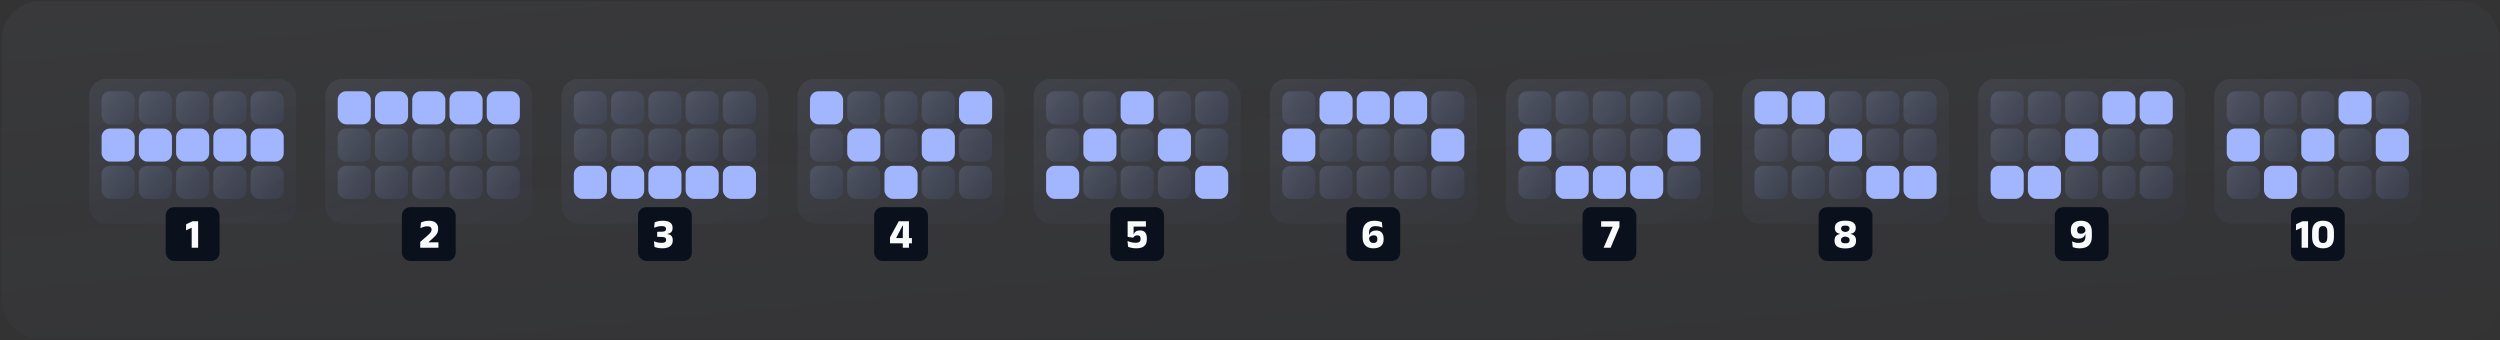 <svg width="1029" height="140" viewBox="0 0 1029 140" fill="none" xmlns="http://www.w3.org/2000/svg">
<rect x="0" y="0" width="1029" height="140" fill="#333333" stroke="none"/>
<path d="M0.655 16.45C0.655 7.613 7.818 0.449 16.654 0.449H1012.65C1021.49 0.449 1028.65 7.613 1028.65 16.45V123.418C1028.65 132.254 1021.49 139.418 1012.65 139.418H16.654C7.818 139.418 0.655 132.254 0.655 123.418V16.45Z" fill="url(#paint0_linear_5951_1816)" fill-opacity="0.04"/>
<rect x="36.699" y="32.45" width="85.191" height="59.634" rx="6.986" fill="url(#paint1_linear_5951_1816)" fill-opacity="0.08"/>
<rect x="41.811" y="37.561" width="13.631" height="13.631" rx="3.493" fill="url(#paint2_linear_5951_1816)" fill-opacity="0.16"/>
<rect x="57.145" y="37.561" width="13.631" height="13.631" rx="3.493" fill="url(#paint3_linear_5951_1816)" fill-opacity="0.16"/>
<rect x="72.48" y="37.561" width="13.631" height="13.631" rx="3.493" fill="url(#paint4_linear_5951_1816)" fill-opacity="0.16"/>
<rect x="87.814" y="37.561" width="13.631" height="13.631" rx="3.493" fill="url(#paint5_linear_5951_1816)" fill-opacity="0.16"/>
<rect x="103.148" y="37.561" width="13.631" height="13.631" rx="3.493" fill="url(#paint6_linear_5951_1816)" fill-opacity="0.16"/>
<rect x="41.811" y="52.895" width="13.631" height="13.631" rx="3.493" fill="#A1B6FE"/>
<rect x="57.145" y="52.896" width="13.631" height="13.631" rx="3.493" fill="#A1B6FE"/>
<rect x="72.48" y="52.896" width="13.631" height="13.631" rx="3.493" fill="#A1B6FE"/>
<rect x="87.814" y="52.896" width="13.631" height="13.631" rx="3.493" fill="#A1B6FE"/>
<rect x="103.148" y="52.896" width="13.631" height="13.631" rx="3.493" fill="#A1B6FE"/>
<rect x="41.811" y="68.23" width="13.631" height="13.631" rx="3.493" fill="url(#paint7_linear_5951_1816)" fill-opacity="0.16"/>
<rect x="57.145" y="68.23" width="13.631" height="13.631" rx="3.493" fill="url(#paint8_linear_5951_1816)" fill-opacity="0.16"/>
<rect x="72.48" y="68.23" width="13.631" height="13.631" rx="3.493" fill="url(#paint9_linear_5951_1816)" fill-opacity="0.16"/>
<rect x="87.814" y="68.23" width="13.631" height="13.631" rx="3.493" fill="url(#paint10_linear_5951_1816)" fill-opacity="0.16"/>
<rect x="103.148" y="68.23" width="13.631" height="13.631" rx="3.493" fill="url(#paint11_linear_5951_1816)" fill-opacity="0.16"/>
<rect x="68.22" y="85.268" width="22.15" height="22.15" rx="3.408" fill="#0B111C"/>
<path d="M78.9 101.972V93.768H78.789L76.557 94.79L76.626 92.285L79.215 91.084H81.55V101.972H78.9Z" fill="#F9FAFB"/>
<rect x="133.89" y="32.45" width="85.191" height="59.634" rx="6.986" fill="url(#paint12_linear_5951_1816)" fill-opacity="0.08"/>
<rect x="139.002" y="37.561" width="13.631" height="13.631" rx="3.493" fill="#A1B6FE"/>
<rect x="154.336" y="37.561" width="13.631" height="13.631" rx="3.493" fill="#A1B6FE"/>
<rect x="169.67" y="37.561" width="13.631" height="13.631" rx="3.493" fill="#A1B6FE"/>
<rect x="185.005" y="37.561" width="13.631" height="13.631" rx="3.493" fill="#A1B6FE"/>
<rect x="200.339" y="37.561" width="13.631" height="13.631" rx="3.493" fill="#A1B6FE"/>
<rect x="139.002" y="52.895" width="13.631" height="13.631" rx="3.493" fill="url(#paint13_linear_5951_1816)" fill-opacity="0.16"/>
<rect x="154.336" y="52.896" width="13.631" height="13.631" rx="3.493" fill="url(#paint14_linear_5951_1816)" fill-opacity="0.16"/>
<rect x="169.67" y="52.896" width="13.631" height="13.631" rx="3.493" fill="url(#paint15_linear_5951_1816)" fill-opacity="0.16"/>
<rect x="185.005" y="52.896" width="13.631" height="13.631" rx="3.493" fill="url(#paint16_linear_5951_1816)" fill-opacity="0.16"/>
<rect x="200.339" y="52.896" width="13.631" height="13.631" rx="3.493" fill="url(#paint17_linear_5951_1816)" fill-opacity="0.16"/>
<rect x="139.002" y="68.23" width="13.631" height="13.631" rx="3.493" fill="url(#paint18_linear_5951_1816)" fill-opacity="0.16"/>
<rect x="154.336" y="68.23" width="13.631" height="13.631" rx="3.493" fill="url(#paint19_linear_5951_1816)" fill-opacity="0.16"/>
<rect x="169.67" y="68.23" width="13.631" height="13.631" rx="3.493" fill="url(#paint20_linear_5951_1816)" fill-opacity="0.16"/>
<rect x="185.005" y="68.23" width="13.631" height="13.631" rx="3.493" fill="url(#paint21_linear_5951_1816)" fill-opacity="0.16"/>
<rect x="200.339" y="68.23" width="13.631" height="13.631" rx="3.493" fill="url(#paint22_linear_5951_1816)" fill-opacity="0.16"/>
<rect x="165.411" y="85.268" width="22.15" height="22.15" rx="3.408" fill="#0B111C"/>
<path d="M172.969 101.972V99.569L175.635 97.252C176.084 96.86 176.453 96.516 176.743 96.221C177.038 95.926 177.26 95.645 177.407 95.378C177.555 95.111 177.629 94.83 177.629 94.534V94.458C177.629 94.191 177.572 93.961 177.458 93.768C177.345 93.569 177.155 93.415 176.888 93.308C176.626 93.2 176.277 93.146 175.84 93.146C175.3 93.146 174.792 93.225 174.315 93.384C173.838 93.538 173.415 93.708 173.046 93.895L173.276 91.595C173.52 91.465 173.801 91.345 174.119 91.237C174.443 91.124 174.803 91.033 175.201 90.965C175.604 90.897 176.041 90.863 176.513 90.863C177.785 90.863 178.742 91.147 179.384 91.715C180.025 92.282 180.346 93.078 180.346 94.1V94.219C180.346 94.753 180.264 95.233 180.099 95.659C179.935 96.085 179.679 96.499 179.333 96.903C178.992 97.3 178.552 97.735 178.012 98.206L176.402 99.637V100.123L175.26 99.731H180.457V101.972H172.969Z" fill="#F9FAFB"/>
<rect x="231.082" y="32.45" width="85.191" height="59.634" rx="6.986" fill="url(#paint23_linear_5951_1816)" fill-opacity="0.08"/>
<rect x="236.193" y="37.561" width="13.631" height="13.631" rx="3.493" fill="url(#paint24_linear_5951_1816)" fill-opacity="0.16"/>
<rect x="251.527" y="37.561" width="13.631" height="13.631" rx="3.493" fill="url(#paint25_linear_5951_1816)" fill-opacity="0.16"/>
<rect x="266.862" y="37.561" width="13.631" height="13.631" rx="3.493" fill="url(#paint26_linear_5951_1816)" fill-opacity="0.16"/>
<rect x="282.196" y="37.561" width="13.631" height="13.631" rx="3.493" fill="url(#paint27_linear_5951_1816)" fill-opacity="0.16"/>
<rect x="297.531" y="37.561" width="13.631" height="13.631" rx="3.493" fill="url(#paint28_linear_5951_1816)" fill-opacity="0.16"/>
<rect x="236.193" y="52.895" width="13.631" height="13.631" rx="3.493" fill="url(#paint29_linear_5951_1816)" fill-opacity="0.16"/>
<rect x="251.527" y="52.896" width="13.631" height="13.631" rx="3.493" fill="url(#paint30_linear_5951_1816)" fill-opacity="0.16"/>
<rect x="266.862" y="52.895" width="13.631" height="13.631" rx="3.493" fill="url(#paint31_linear_5951_1816)" fill-opacity="0.16"/>
<rect x="282.196" y="52.896" width="13.631" height="13.631" rx="3.493" fill="url(#paint32_linear_5951_1816)" fill-opacity="0.16"/>
<rect x="297.531" y="52.896" width="13.631" height="13.631" rx="3.493" fill="url(#paint33_linear_5951_1816)" fill-opacity="0.16"/>
<rect x="236.193" y="68.23" width="13.631" height="13.631" rx="3.493" fill="#A1B6FE"/>
<rect x="251.527" y="68.23" width="13.631" height="13.631" rx="3.493" fill="#A1B6FE"/>
<rect x="266.862" y="68.23" width="13.631" height="13.631" rx="3.493" fill="#A1B6FE"/>
<rect x="282.196" y="68.23" width="13.631" height="13.631" rx="3.493" fill="#A1B6FE"/>
<rect x="297.531" y="68.23" width="13.631" height="13.631" rx="3.493" fill="#A1B6FE"/>
<rect x="262.602" y="85.268" width="22.15" height="22.15" rx="3.408" fill="#0B111C"/>
<path d="M272.566 102.202C272.111 102.202 271.682 102.173 271.279 102.116C270.882 102.06 270.524 101.989 270.206 101.903C269.888 101.813 269.615 101.725 269.388 101.639L269.158 99.305C269.573 99.481 270.035 99.635 270.547 99.765C271.058 99.89 271.612 99.953 272.208 99.953C272.713 99.953 273.108 99.907 273.392 99.816C273.676 99.725 273.875 99.592 273.988 99.416C274.108 99.234 274.167 99.015 274.167 98.76V98.666C274.167 98.411 274.11 98.2 273.997 98.036C273.889 97.871 273.71 97.749 273.46 97.669C273.216 97.584 272.884 97.539 272.463 97.533L270.495 97.482V95.412L272.463 95.361C272.872 95.349 273.199 95.301 273.443 95.216C273.687 95.131 273.863 95.009 273.971 94.85C274.079 94.691 274.133 94.492 274.133 94.253V94.177C274.133 93.807 274.003 93.532 273.741 93.35C273.48 93.163 273.006 93.069 272.319 93.069C271.722 93.069 271.157 93.137 270.623 93.274C270.089 93.404 269.629 93.546 269.243 93.7L269.465 91.527C269.857 91.345 270.328 91.189 270.879 91.059C271.435 90.928 272.083 90.863 272.821 90.863C274.173 90.863 275.178 91.11 275.837 91.604C276.501 92.098 276.834 92.805 276.834 93.725V93.895C276.834 94.35 276.757 94.742 276.604 95.071C276.456 95.395 276.223 95.653 275.905 95.846C275.593 96.039 275.187 96.17 274.687 96.238V96.605L274.542 96.315C275.405 96.434 276.013 96.698 276.365 97.107C276.723 97.516 276.902 98.087 276.902 98.82V99.041C276.902 100.018 276.547 100.79 275.837 101.358C275.133 101.92 274.042 102.202 272.566 102.202Z" fill="#F9FAFB"/>
<rect x="328.272" y="32.45" width="85.191" height="59.634" rx="6.986" fill="url(#paint34_linear_5951_1816)" fill-opacity="0.08"/>
<rect x="333.384" y="37.561" width="13.631" height="13.631" rx="3.493" fill="#A1B6FE"/>
<rect x="348.718" y="37.561" width="13.631" height="13.631" rx="3.493" fill="url(#paint35_linear_5951_1816)" fill-opacity="0.16"/>
<rect x="364.052" y="37.561" width="13.631" height="13.631" rx="3.493" fill="url(#paint36_linear_5951_1816)" fill-opacity="0.16"/>
<rect x="379.387" y="37.561" width="13.631" height="13.631" rx="3.493" fill="url(#paint37_linear_5951_1816)" fill-opacity="0.16"/>
<rect x="394.721" y="37.561" width="13.631" height="13.631" rx="3.493" fill="#A1B6FE"/>
<rect x="333.384" y="52.895" width="13.631" height="13.631" rx="3.493" fill="url(#paint38_linear_5951_1816)" fill-opacity="0.16"/>
<rect x="348.718" y="52.896" width="13.631" height="13.631" rx="3.493" fill="#A1B6FE"/>
<rect x="364.052" y="52.896" width="13.631" height="13.631" rx="3.493" fill="url(#paint39_linear_5951_1816)" fill-opacity="0.16"/>
<rect x="379.387" y="52.896" width="13.631" height="13.631" rx="3.493" fill="#A1B6FE"/>
<rect x="394.721" y="52.896" width="13.631" height="13.631" rx="3.493" fill="url(#paint40_linear_5951_1816)" fill-opacity="0.16"/>
<rect x="333.384" y="68.23" width="13.631" height="13.631" rx="3.493" fill="url(#paint41_linear_5951_1816)" fill-opacity="0.16"/>
<rect x="348.718" y="68.23" width="13.631" height="13.631" rx="3.493" fill="url(#paint42_linear_5951_1816)" fill-opacity="0.16"/>
<rect x="364.052" y="68.23" width="13.631" height="13.631" rx="3.493" fill="#A1B6FE"/>
<rect x="379.387" y="68.23" width="13.631" height="13.631" rx="3.493" fill="url(#paint43_linear_5951_1816)" fill-opacity="0.16"/>
<rect x="394.721" y="68.23" width="13.631" height="13.631" rx="3.493" fill="url(#paint44_linear_5951_1816)" fill-opacity="0.16"/>
<rect x="359.793" y="85.268" width="22.15" height="22.15" rx="3.408" fill="#0B111C"/>
<path d="M371.589 101.972V95.736L371.691 92.907H371.487L368.897 97.848V98.905L367.883 97.993H375.337V100.157H366.324V97.695L369.919 91.084H374.119V101.972H371.589Z" fill="#F9FAFB"/>
<rect x="425.464" y="32.45" width="85.191" height="59.634" rx="6.986" fill="url(#paint45_linear_5951_1816)" fill-opacity="0.08"/>
<rect x="430.575" y="37.561" width="13.631" height="13.631" rx="3.493" fill="url(#paint46_linear_5951_1816)" fill-opacity="0.16"/>
<rect x="445.909" y="37.561" width="13.631" height="13.631" rx="3.493" fill="url(#paint47_linear_5951_1816)" fill-opacity="0.16"/>
<rect x="461.244" y="37.561" width="13.631" height="13.631" rx="3.493" fill="#A1B6FE"/>
<rect x="476.578" y="37.561" width="13.631" height="13.631" rx="3.493" fill="url(#paint48_linear_5951_1816)" fill-opacity="0.16"/>
<rect x="491.912" y="37.561" width="13.631" height="13.631" rx="3.493" fill="url(#paint49_linear_5951_1816)" fill-opacity="0.16"/>
<rect x="430.575" y="52.895" width="13.631" height="13.631" rx="3.493" fill="url(#paint50_linear_5951_1816)" fill-opacity="0.16"/>
<rect x="445.909" y="52.896" width="13.631" height="13.631" rx="3.493" fill="#A1B6FE"/>
<rect x="461.244" y="52.896" width="13.631" height="13.631" rx="3.493" fill="url(#paint51_linear_5951_1816)" fill-opacity="0.16"/>
<rect x="476.578" y="52.895" width="13.631" height="13.631" rx="3.493" fill="#A1B6FE"/>
<rect x="491.912" y="52.896" width="13.631" height="13.631" rx="3.493" fill="url(#paint52_linear_5951_1816)" fill-opacity="0.16"/>
<rect x="430.575" y="68.23" width="13.631" height="13.631" rx="3.493" fill="#A1B6FE"/>
<rect x="445.909" y="68.23" width="13.631" height="13.631" rx="3.493" fill="url(#paint53_linear_5951_1816)" fill-opacity="0.16"/>
<rect x="461.244" y="68.23" width="13.631" height="13.631" rx="3.493" fill="url(#paint54_linear_5951_1816)" fill-opacity="0.16"/>
<rect x="476.578" y="68.23" width="13.631" height="13.631" rx="3.493" fill="url(#paint55_linear_5951_1816)" fill-opacity="0.16"/>
<rect x="491.912" y="68.23" width="13.631" height="13.631" rx="3.493" fill="#A1B6FE"/>
<rect x="456.984" y="85.268" width="22.15" height="22.15" rx="3.408" fill="#0B111C"/>
<path d="M467.608 102.202C466.876 102.202 466.223 102.133 465.649 101.997C465.081 101.861 464.635 101.719 464.312 101.571L464.082 99.194C464.343 99.314 464.644 99.43 464.985 99.544C465.331 99.657 465.706 99.751 466.109 99.825C466.512 99.893 466.93 99.927 467.361 99.927C467.901 99.927 468.324 99.867 468.631 99.748C468.937 99.629 469.153 99.458 469.278 99.237C469.403 99.01 469.466 98.737 469.466 98.419V98.181C469.466 97.755 469.361 97.431 469.15 97.209C468.94 96.982 468.6 96.869 468.128 96.869C467.708 96.869 467.359 96.962 467.08 97.15C466.802 97.332 466.578 97.561 466.407 97.84L464.133 97.49V91.084H471.664V93.282H466.595V94.994L466.569 96.391H466.654C466.836 95.92 467.129 95.543 467.532 95.258C467.935 94.975 468.503 94.832 469.236 94.832C470.201 94.832 470.911 95.122 471.365 95.701C471.82 96.275 472.047 97.079 472.047 98.112V98.47C472.047 99.231 471.905 99.893 471.621 100.455C471.337 101.012 470.871 101.443 470.224 101.75C469.576 102.051 468.705 102.202 467.608 102.202Z" fill="#F9FAFB"/>
<rect x="522.655" y="32.45" width="85.191" height="59.634" rx="6.986" fill="url(#paint56_linear_5951_1816)" fill-opacity="0.08"/>
<rect x="527.766" y="37.561" width="13.631" height="13.631" rx="3.493" fill="url(#paint57_linear_5951_1816)" fill-opacity="0.16"/>
<rect x="543.1" y="37.561" width="13.631" height="13.631" rx="3.493" fill="#A1B6FE"/>
<rect x="558.435" y="37.561" width="13.631" height="13.631" rx="3.493" fill="#A1B6FE"/>
<rect x="573.769" y="37.561" width="13.631" height="13.631" rx="3.493" fill="#A1B6FE"/>
<rect x="589.104" y="37.561" width="13.631" height="13.631" rx="3.493" fill="url(#paint58_linear_5951_1816)" fill-opacity="0.16"/>
<rect x="527.766" y="52.895" width="13.631" height="13.631" rx="3.493" fill="#A1B6FE"/>
<rect x="543.1" y="52.896" width="13.631" height="13.631" rx="3.493" fill="url(#paint59_linear_5951_1816)" fill-opacity="0.16"/>
<rect x="558.435" y="52.896" width="13.631" height="13.631" rx="3.493" fill="url(#paint60_linear_5951_1816)" fill-opacity="0.16"/>
<rect x="573.769" y="52.896" width="13.631" height="13.631" rx="3.493" fill="url(#paint61_linear_5951_1816)" fill-opacity="0.16"/>
<rect x="589.104" y="52.896" width="13.631" height="13.631" rx="3.493" fill="#A1B6FE"/>
<rect x="527.766" y="68.23" width="13.631" height="13.631" rx="3.493" fill="url(#paint62_linear_5951_1816)" fill-opacity="0.16"/>
<rect x="543.1" y="68.23" width="13.631" height="13.631" rx="3.493" fill="url(#paint63_linear_5951_1816)" fill-opacity="0.16"/>
<rect x="558.435" y="68.23" width="13.631" height="13.631" rx="3.493" fill="url(#paint64_linear_5951_1816)" fill-opacity="0.16"/>
<rect x="573.769" y="68.23" width="13.631" height="13.631" rx="3.493" fill="url(#paint65_linear_5951_1816)" fill-opacity="0.16"/>
<rect x="589.104" y="68.23" width="13.631" height="13.631" rx="3.493" fill="url(#paint66_linear_5951_1816)" fill-opacity="0.16"/>
<rect x="554.175" y="85.268" width="22.15" height="22.15" rx="3.408" fill="#0B111C"/>
<path d="M565.291 102.202C564.343 102.202 563.536 102.031 562.872 101.69C562.213 101.344 561.71 100.836 561.364 100.166C561.023 99.495 560.853 98.672 560.853 97.695V95.778C560.853 94.205 561.253 92.992 562.054 92.141C562.86 91.289 564.053 90.863 565.632 90.863C566.308 90.863 566.907 90.922 567.429 91.041C567.952 91.161 568.395 91.3 568.758 91.459L569.014 93.691C568.758 93.572 568.486 93.469 568.196 93.384C567.912 93.293 567.603 93.22 567.268 93.163C566.932 93.106 566.566 93.078 566.169 93.078C565.26 93.078 564.587 93.305 564.15 93.759C563.712 94.208 563.494 94.903 563.494 95.846V97.78C563.494 98.286 563.562 98.703 563.698 99.032C563.834 99.356 564.039 99.6 564.311 99.765C564.59 99.924 564.936 100.004 565.351 100.004C565.896 100.004 566.291 99.876 566.535 99.62C566.785 99.359 566.91 98.996 566.91 98.53V98.325C566.91 98.019 566.862 97.757 566.765 97.542C566.674 97.326 566.521 97.158 566.305 97.039C566.089 96.92 565.791 96.86 565.41 96.86C565.104 96.86 564.82 96.911 564.559 97.013C564.297 97.11 564.07 97.252 563.877 97.439C563.69 97.621 563.545 97.84 563.443 98.095L563.153 96.715H563.579C563.675 96.369 563.837 96.056 564.064 95.778C564.297 95.5 564.607 95.278 564.993 95.114C565.385 94.949 565.862 94.867 566.424 94.867C567.458 94.867 568.227 95.162 568.733 95.753C569.244 96.343 569.5 97.184 569.5 98.274V98.555C569.5 99.72 569.145 100.62 568.435 101.256C567.73 101.886 566.683 102.202 565.291 102.202Z" fill="#F9FAFB"/>
<rect x="619.846" y="32.45" width="85.191" height="59.634" rx="6.986" fill="url(#paint67_linear_5951_1816)" fill-opacity="0.08"/>
<rect x="624.957" y="37.561" width="13.631" height="13.631" rx="3.493" fill="url(#paint68_linear_5951_1816)" fill-opacity="0.16"/>
<rect x="640.292" y="37.561" width="13.631" height="13.631" rx="3.493" fill="url(#paint69_linear_5951_1816)" fill-opacity="0.16"/>
<rect x="655.626" y="37.561" width="13.631" height="13.631" rx="3.493" fill="url(#paint70_linear_5951_1816)" fill-opacity="0.16"/>
<rect x="670.96" y="37.561" width="13.631" height="13.631" rx="3.493" fill="url(#paint71_linear_5951_1816)" fill-opacity="0.16"/>
<rect x="686.294" y="37.561" width="13.631" height="13.631" rx="3.493" fill="url(#paint72_linear_5951_1816)" fill-opacity="0.16"/>
<rect x="624.957" y="52.895" width="13.631" height="13.631" rx="3.493" fill="#A1B6FE"/>
<rect x="640.292" y="52.896" width="13.631" height="13.631" rx="3.493" fill="url(#paint73_linear_5951_1816)" fill-opacity="0.16"/>
<rect x="655.626" y="52.896" width="13.631" height="13.631" rx="3.493" fill="url(#paint74_linear_5951_1816)" fill-opacity="0.16"/>
<rect x="670.96" y="52.895" width="13.631" height="13.631" rx="3.493" fill="url(#paint75_linear_5951_1816)" fill-opacity="0.16"/>
<rect x="686.294" y="52.896" width="13.631" height="13.631" rx="3.493" fill="#A1B6FE"/>
<rect x="624.957" y="68.23" width="13.631" height="13.631" rx="3.493" fill="url(#paint76_linear_5951_1816)" fill-opacity="0.16"/>
<rect x="640.292" y="68.23" width="13.631" height="13.631" rx="3.493" fill="#A1B6FE"/>
<rect x="655.626" y="68.23" width="13.631" height="13.631" rx="3.493" fill="#A1B6FE"/>
<rect x="670.96" y="68.23" width="13.631" height="13.631" rx="3.493" fill="#A1B6FE"/>
<rect x="686.294" y="68.23" width="13.631" height="13.631" rx="3.493" fill="url(#paint77_linear_5951_1816)" fill-opacity="0.16"/>
<rect x="651.366" y="85.268" width="22.15" height="22.15" rx="3.408" fill="#0B111C"/>
<path d="M660.051 101.972L663.782 93.316H659.037V91.084H666.568V93.376L662.922 101.972H660.051Z" fill="#F9FAFB"/>
<rect x="717.037" y="32.45" width="85.191" height="59.634" rx="6.986" fill="url(#paint78_linear_5951_1816)" fill-opacity="0.08"/>
<rect x="722.148" y="37.561" width="13.631" height="13.631" rx="3.493" fill="#A1B6FE"/>
<rect x="737.482" y="37.561" width="13.631" height="13.631" rx="3.493" fill="#A1B6FE"/>
<rect x="752.817" y="37.561" width="13.631" height="13.631" rx="3.493" fill="url(#paint79_linear_5951_1816)" fill-opacity="0.16"/>
<rect x="768.151" y="37.561" width="13.631" height="13.631" rx="3.493" fill="url(#paint80_linear_5951_1816)" fill-opacity="0.16"/>
<rect x="783.485" y="37.561" width="13.631" height="13.631" rx="3.493" fill="url(#paint81_linear_5951_1816)" fill-opacity="0.16"/>
<rect x="722.148" y="52.895" width="13.631" height="13.631" rx="3.493" fill="url(#paint82_linear_5951_1816)" fill-opacity="0.16"/>
<rect x="737.482" y="52.896" width="13.631" height="13.631" rx="3.493" fill="url(#paint83_linear_5951_1816)" fill-opacity="0.16"/>
<rect x="752.817" y="52.896" width="13.631" height="13.631" rx="3.493" fill="#A1B6FE"/>
<rect x="768.151" y="52.896" width="13.631" height="13.631" rx="3.493" fill="url(#paint84_linear_5951_1816)" fill-opacity="0.16"/>
<rect x="783.485" y="52.896" width="13.631" height="13.631" rx="3.493" fill="url(#paint85_linear_5951_1816)" fill-opacity="0.16"/>
<rect x="722.148" y="68.23" width="13.631" height="13.631" rx="3.493" fill="url(#paint86_linear_5951_1816)" fill-opacity="0.16"/>
<rect x="737.482" y="68.23" width="13.631" height="13.631" rx="3.493" fill="url(#paint87_linear_5951_1816)" fill-opacity="0.16"/>
<rect x="752.817" y="68.23" width="13.631" height="13.631" rx="3.493" fill="url(#paint88_linear_5951_1816)" fill-opacity="0.16"/>
<rect x="768.151" y="68.23" width="13.631" height="13.631" rx="3.493" fill="#A1B6FE"/>
<rect x="783.485" y="68.23" width="13.631" height="13.631" rx="3.493" fill="#A1B6FE"/>
<rect x="748.557" y="85.268" width="22.15" height="22.15" rx="3.408" fill="#0B111C"/>
<path d="M759.512 102.253C758.694 102.253 758.004 102.179 757.442 102.031C756.88 101.884 756.425 101.673 756.079 101.401C755.738 101.122 755.488 100.793 755.329 100.413C755.176 100.026 755.099 99.6 755.099 99.135V98.93C755.099 98.436 755.182 98.013 755.346 97.661C755.511 97.303 755.755 97.013 756.079 96.792C756.403 96.57 756.8 96.411 757.272 96.315V96.221C756.823 96.142 756.445 96.005 756.139 95.812C755.838 95.614 755.608 95.358 755.449 95.046C755.295 94.728 755.219 94.35 755.219 93.912V93.708C755.219 92.822 755.559 92.124 756.241 91.612C756.928 91.096 758.018 90.837 759.512 90.837C761.023 90.837 762.119 91.096 762.801 91.612C763.488 92.124 763.831 92.822 763.831 93.708V93.912C763.831 94.356 763.752 94.736 763.593 95.054C763.434 95.366 763.201 95.619 762.894 95.812C762.588 96.005 762.207 96.142 761.753 96.221V96.315C762.235 96.417 762.639 96.579 762.962 96.8C763.286 97.022 763.53 97.309 763.695 97.661C763.86 98.007 763.942 98.43 763.942 98.93V99.135C763.942 99.583 763.871 99.998 763.729 100.378C763.587 100.753 763.349 101.083 763.014 101.367C762.678 101.645 762.224 101.861 761.65 102.014C761.077 102.173 760.364 102.253 759.512 102.253ZM759.546 100.157C760.205 100.157 760.662 100.041 760.918 99.808C761.179 99.569 761.31 99.257 761.31 98.871V98.785C761.31 98.382 761.165 98.067 760.875 97.84C760.586 97.613 760.111 97.448 759.453 97.346C758.839 97.448 758.399 97.621 758.132 97.865C757.871 98.104 757.74 98.411 757.74 98.785V98.871C757.74 99.263 757.874 99.575 758.141 99.808C758.413 100.041 758.882 100.157 759.546 100.157ZM759.589 95.489C760.123 95.426 760.534 95.278 760.824 95.046C761.114 94.813 761.259 94.503 761.259 94.117V94.049C761.259 93.68 761.122 93.387 760.85 93.171C760.583 92.956 760.137 92.848 759.512 92.848C758.904 92.848 758.464 92.956 758.192 93.171C757.925 93.382 757.791 93.668 757.791 94.032V94.108C757.791 94.364 757.854 94.588 757.979 94.781C758.109 94.969 758.305 95.122 758.567 95.242C758.833 95.361 759.174 95.443 759.589 95.489Z" fill="#F9FAFB"/>
<rect x="814.228" y="32.45" width="85.191" height="59.634" rx="6.986" fill="url(#paint89_linear_5951_1816)" fill-opacity="0.08"/>
<rect x="819.339" y="37.561" width="13.631" height="13.631" rx="3.493" fill="url(#paint90_linear_5951_1816)" fill-opacity="0.16"/>
<rect x="834.673" y="37.561" width="13.631" height="13.631" rx="3.493" fill="url(#paint91_linear_5951_1816)" fill-opacity="0.16"/>
<rect x="850.008" y="37.561" width="13.631" height="13.631" rx="3.493" fill="url(#paint92_linear_5951_1816)" fill-opacity="0.16"/>
<rect x="865.342" y="37.561" width="13.631" height="13.631" rx="3.493" fill="#A1B6FE"/>
<rect x="880.677" y="37.561" width="13.631" height="13.631" rx="3.493" fill="#A1B6FE"/>
<rect x="819.339" y="52.895" width="13.631" height="13.631" rx="3.493" fill="url(#paint93_linear_5951_1816)" fill-opacity="0.16"/>
<rect x="834.673" y="52.896" width="13.631" height="13.631" rx="3.493" fill="url(#paint94_linear_5951_1816)" fill-opacity="0.16"/>
<rect x="850.008" y="52.896" width="13.631" height="13.631" rx="3.493" fill="#A1B6FE"/>
<rect x="865.342" y="52.896" width="13.631" height="13.631" rx="3.493" fill="url(#paint95_linear_5951_1816)" fill-opacity="0.16"/>
<rect x="880.677" y="52.896" width="13.631" height="13.631" rx="3.493" fill="url(#paint96_linear_5951_1816)" fill-opacity="0.16"/>
<rect x="819.339" y="68.23" width="13.631" height="13.631" rx="3.493" fill="#A1B6FE"/>
<rect x="834.673" y="68.23" width="13.631" height="13.631" rx="3.493" fill="#A1B6FE"/>
<rect x="850.008" y="68.23" width="13.631" height="13.631" rx="3.493" fill="url(#paint97_linear_5951_1816)" fill-opacity="0.16"/>
<rect x="865.342" y="68.23" width="13.631" height="13.631" rx="3.493" fill="url(#paint98_linear_5951_1816)" fill-opacity="0.16"/>
<rect x="880.677" y="68.23" width="13.631" height="13.631" rx="3.493" fill="url(#paint99_linear_5951_1816)" fill-opacity="0.16"/>
<rect x="845.748" y="85.268" width="22.15" height="22.15" rx="3.408" fill="#0B111C"/>
<path d="M856.583 90.863C858.036 90.863 859.135 91.252 859.879 92.03C860.629 92.808 861.004 93.958 861.004 95.48V97.507C861.004 99.013 860.584 100.174 859.743 100.992C858.908 101.804 857.656 102.21 855.986 102.21C855.339 102.21 854.776 102.156 854.299 102.048C853.828 101.946 853.439 101.827 853.132 101.69L852.868 99.373C853.215 99.538 853.601 99.68 854.027 99.799C854.458 99.918 854.953 99.978 855.509 99.978C856.492 99.978 857.213 99.768 857.673 99.348C858.133 98.927 858.363 98.277 858.363 97.397V95.224C858.363 94.492 858.215 93.949 857.92 93.597C857.63 93.24 857.173 93.061 856.548 93.061C856.003 93.061 855.6 93.197 855.339 93.469C855.077 93.736 854.947 94.097 854.947 94.551V94.756C854.947 95.222 855.072 95.582 855.322 95.838C855.577 96.088 855.983 96.213 856.54 96.213C856.83 96.213 857.094 96.167 857.332 96.076C857.576 95.98 857.789 95.841 857.971 95.659C858.159 95.477 858.306 95.261 858.414 95.011L858.934 96.358H858.278C858.181 96.727 858.017 97.05 857.784 97.329C857.557 97.607 857.256 97.823 856.881 97.976C856.506 98.129 856.043 98.206 855.492 98.206C854.464 98.206 853.683 97.919 853.149 97.346C852.621 96.766 852.357 95.966 852.357 94.943V94.5C852.357 93.347 852.715 92.453 853.43 91.817C854.152 91.181 855.202 90.863 856.583 90.863Z" fill="#F9FAFB"/>
<rect x="911.418" y="32.45" width="85.191" height="59.634" rx="6.986" fill="url(#paint100_linear_5951_1816)" fill-opacity="0.08"/>
<rect x="916.53" y="37.561" width="13.631" height="13.631" rx="3.493" fill="url(#paint101_linear_5951_1816)" fill-opacity="0.16"/>
<rect x="931.864" y="37.561" width="13.631" height="13.631" rx="3.493" fill="url(#paint102_linear_5951_1816)" fill-opacity="0.16"/>
<rect x="947.198" y="37.561" width="13.631" height="13.631" rx="3.493" fill="url(#paint103_linear_5951_1816)" fill-opacity="0.16"/>
<rect x="962.533" y="37.561" width="13.631" height="13.631" rx="3.493" fill="#A1B6FE"/>
<rect x="977.868" y="37.561" width="13.631" height="13.631" rx="3.493" fill="url(#paint104_linear_5951_1816)" fill-opacity="0.16"/>
<rect x="916.53" y="52.895" width="13.631" height="13.631" rx="3.493" fill="#A1B6FE"/>
<rect x="931.864" y="52.896" width="13.631" height="13.631" rx="3.493" fill="url(#paint105_linear_5951_1816)" fill-opacity="0.16"/>
<rect x="947.198" y="52.896" width="13.631" height="13.631" rx="3.493" fill="#A1B6FE"/>
<rect x="962.533" y="52.896" width="13.631" height="13.631" rx="3.493" fill="url(#paint106_linear_5951_1816)" fill-opacity="0.16"/>
<rect x="977.868" y="52.896" width="13.631" height="13.631" rx="3.493" fill="#A1B6FE"/>
<rect x="916.53" y="68.23" width="13.631" height="13.631" rx="3.493" fill="url(#paint107_linear_5951_1816)" fill-opacity="0.16"/>
<rect x="931.864" y="68.23" width="13.631" height="13.631" rx="3.493" fill="#A1B6FE"/>
<rect x="947.198" y="68.23" width="13.631" height="13.631" rx="3.493" fill="url(#paint108_linear_5951_1816)" fill-opacity="0.16"/>
<rect x="962.533" y="68.23" width="13.631" height="13.631" rx="3.493" fill="url(#paint109_linear_5951_1816)" fill-opacity="0.16"/>
<rect x="977.868" y="68.23" width="13.631" height="13.631" rx="3.493" fill="url(#paint110_linear_5951_1816)" fill-opacity="0.16"/>
<rect x="942.939" y="85.268" width="22.15" height="22.15" rx="3.408" fill="#0B111C"/>
<path d="M947.349 101.972V93.768H947.238L945.006 94.79L945.074 92.285L947.664 91.084H949.998V101.972H947.349ZM956.152 102.21C954.675 102.21 953.557 101.818 952.795 101.034C952.04 100.251 951.662 99.101 951.662 97.584V95.463C951.662 93.958 952.04 92.814 952.795 92.03C953.551 91.246 954.67 90.854 956.152 90.854C957.634 90.854 958.753 91.246 959.509 92.03C960.27 92.814 960.65 93.958 960.65 95.463V97.584C960.65 99.101 960.27 100.251 959.509 101.034C958.753 101.818 957.634 102.21 956.152 102.21ZM956.152 100.012C956.771 100.012 957.223 99.816 957.507 99.424C957.791 99.032 957.933 98.459 957.933 97.704V95.361C957.933 94.6 957.791 94.026 957.507 93.64C957.223 93.248 956.771 93.052 956.152 93.052C955.533 93.052 955.081 93.248 954.797 93.64C954.519 94.026 954.38 94.6 954.38 95.361V97.704C954.38 98.459 954.522 99.032 954.806 99.424C955.096 99.816 955.544 100.012 956.152 100.012Z" fill="#F9FAFB"/>
<defs>
<linearGradient id="paint0_linear_5951_1816" x1="0.655" y1="0.449" x2="21.754" y2="220.535" gradientUnits="userSpaceOnUse">
<stop stop-color="#C7D3FE"/>
<stop offset="1" stop-color="#667FD2" stop-opacity="0.4"/>
</linearGradient>
<linearGradient id="paint1_linear_5951_1816" x1="36.699" y1="32.45" x2="74.66" y2="108.915" gradientUnits="userSpaceOnUse">
<stop stop-color="#B4C5FE"/>
<stop offset="1" stop-color="#667FD2" stop-opacity="0.4"/>
</linearGradient>
<linearGradient id="paint2_linear_5951_1816" x1="42.379" y1="37.953" x2="55.675" y2="46.855" gradientUnits="userSpaceOnUse">
<stop stop-color="#B4C5FE"/>
<stop offset="1" stop-color="#667FD2" stop-opacity="0.7"/>
</linearGradient>
<linearGradient id="paint3_linear_5951_1816" x1="57.713" y1="37.953" x2="71.01" y2="46.855" gradientUnits="userSpaceOnUse">
<stop stop-color="#B4C5FE"/>
<stop offset="1" stop-color="#667FD2" stop-opacity="0.7"/>
</linearGradient>
<linearGradient id="paint4_linear_5951_1816" x1="73.048" y1="37.953" x2="86.344" y2="46.855" gradientUnits="userSpaceOnUse">
<stop stop-color="#B4C5FE"/>
<stop offset="1" stop-color="#667FD2" stop-opacity="0.7"/>
</linearGradient>
<linearGradient id="paint5_linear_5951_1816" x1="88.382" y1="37.953" x2="101.679" y2="46.855" gradientUnits="userSpaceOnUse">
<stop stop-color="#B4C5FE"/>
<stop offset="1" stop-color="#667FD2" stop-opacity="0.7"/>
</linearGradient>
<linearGradient id="paint6_linear_5951_1816" x1="103.716" y1="37.953" x2="117.013" y2="46.855" gradientUnits="userSpaceOnUse">
<stop stop-color="#B4C5FE"/>
<stop offset="1" stop-color="#667FD2" stop-opacity="0.7"/>
</linearGradient>
<linearGradient id="paint7_linear_5951_1816" x1="42.379" y1="68.622" x2="55.675" y2="77.524" gradientUnits="userSpaceOnUse">
<stop stop-color="#B4C5FE"/>
<stop offset="1" stop-color="#667FD2" stop-opacity="0.7"/>
</linearGradient>
<linearGradient id="paint8_linear_5951_1816" x1="57.713" y1="68.621" x2="71.01" y2="77.524" gradientUnits="userSpaceOnUse">
<stop stop-color="#B4C5FE"/>
<stop offset="1" stop-color="#667FD2" stop-opacity="0.7"/>
</linearGradient>
<linearGradient id="paint9_linear_5951_1816" x1="73.048" y1="68.621" x2="86.344" y2="77.524" gradientUnits="userSpaceOnUse">
<stop stop-color="#B4C5FE"/>
<stop offset="1" stop-color="#667FD2" stop-opacity="0.7"/>
</linearGradient>
<linearGradient id="paint10_linear_5951_1816" x1="88.382" y1="68.621" x2="101.679" y2="77.524" gradientUnits="userSpaceOnUse">
<stop stop-color="#B4C5FE"/>
<stop offset="1" stop-color="#667FD2" stop-opacity="0.7"/>
</linearGradient>
<linearGradient id="paint11_linear_5951_1816" x1="103.716" y1="68.621" x2="117.013" y2="77.524" gradientUnits="userSpaceOnUse">
<stop stop-color="#B4C5FE"/>
<stop offset="1" stop-color="#667FD2" stop-opacity="0.7"/>
</linearGradient>
<linearGradient id="paint12_linear_5951_1816" x1="133.89" y1="32.45" x2="171.851" y2="108.915" gradientUnits="userSpaceOnUse">
<stop stop-color="#B4C5FE"/>
<stop offset="1" stop-color="#667FD2" stop-opacity="0.4"/>
</linearGradient>
<linearGradient id="paint13_linear_5951_1816" x1="139.57" y1="53.287" x2="152.866" y2="62.19" gradientUnits="userSpaceOnUse">
<stop stop-color="#B4C5FE"/>
<stop offset="1" stop-color="#667FD2" stop-opacity="0.7"/>
</linearGradient>
<linearGradient id="paint14_linear_5951_1816" x1="154.904" y1="53.287" x2="168.201" y2="62.19" gradientUnits="userSpaceOnUse">
<stop stop-color="#B4C5FE"/>
<stop offset="1" stop-color="#667FD2" stop-opacity="0.7"/>
</linearGradient>
<linearGradient id="paint15_linear_5951_1816" x1="170.238" y1="53.287" x2="183.535" y2="62.19" gradientUnits="userSpaceOnUse">
<stop stop-color="#B4C5FE"/>
<stop offset="1" stop-color="#667FD2" stop-opacity="0.7"/>
</linearGradient>
<linearGradient id="paint16_linear_5951_1816" x1="185.573" y1="53.287" x2="198.87" y2="62.19" gradientUnits="userSpaceOnUse">
<stop stop-color="#B4C5FE"/>
<stop offset="1" stop-color="#667FD2" stop-opacity="0.7"/>
</linearGradient>
<linearGradient id="paint17_linear_5951_1816" x1="200.907" y1="53.287" x2="214.204" y2="62.19" gradientUnits="userSpaceOnUse">
<stop stop-color="#B4C5FE"/>
<stop offset="1" stop-color="#667FD2" stop-opacity="0.7"/>
</linearGradient>
<linearGradient id="paint18_linear_5951_1816" x1="139.57" y1="68.622" x2="152.866" y2="77.524" gradientUnits="userSpaceOnUse">
<stop stop-color="#B4C5FE"/>
<stop offset="1" stop-color="#667FD2" stop-opacity="0.7"/>
</linearGradient>
<linearGradient id="paint19_linear_5951_1816" x1="154.904" y1="68.621" x2="168.201" y2="77.524" gradientUnits="userSpaceOnUse">
<stop stop-color="#B4C5FE"/>
<stop offset="1" stop-color="#667FD2" stop-opacity="0.7"/>
</linearGradient>
<linearGradient id="paint20_linear_5951_1816" x1="170.238" y1="68.621" x2="183.535" y2="77.524" gradientUnits="userSpaceOnUse">
<stop stop-color="#B4C5FE"/>
<stop offset="1" stop-color="#667FD2" stop-opacity="0.7"/>
</linearGradient>
<linearGradient id="paint21_linear_5951_1816" x1="185.573" y1="68.621" x2="198.87" y2="77.524" gradientUnits="userSpaceOnUse">
<stop stop-color="#B4C5FE"/>
<stop offset="1" stop-color="#667FD2" stop-opacity="0.7"/>
</linearGradient>
<linearGradient id="paint22_linear_5951_1816" x1="200.907" y1="68.621" x2="214.204" y2="77.524" gradientUnits="userSpaceOnUse">
<stop stop-color="#B4C5FE"/>
<stop offset="1" stop-color="#667FD2" stop-opacity="0.7"/>
</linearGradient>
<linearGradient id="paint23_linear_5951_1816" x1="231.082" y1="32.45" x2="269.042" y2="108.915" gradientUnits="userSpaceOnUse">
<stop stop-color="#B4C5FE"/>
<stop offset="1" stop-color="#667FD2" stop-opacity="0.4"/>
</linearGradient>
<linearGradient id="paint24_linear_5951_1816" x1="236.761" y1="37.953" x2="250.058" y2="46.855" gradientUnits="userSpaceOnUse">
<stop stop-color="#B4C5FE"/>
<stop offset="1" stop-color="#667FD2" stop-opacity="0.7"/>
</linearGradient>
<linearGradient id="paint25_linear_5951_1816" x1="252.095" y1="37.953" x2="265.392" y2="46.855" gradientUnits="userSpaceOnUse">
<stop stop-color="#B4C5FE"/>
<stop offset="1" stop-color="#667FD2" stop-opacity="0.7"/>
</linearGradient>
<linearGradient id="paint26_linear_5951_1816" x1="267.43" y1="37.953" x2="280.726" y2="46.855" gradientUnits="userSpaceOnUse">
<stop stop-color="#B4C5FE"/>
<stop offset="1" stop-color="#667FD2" stop-opacity="0.7"/>
</linearGradient>
<linearGradient id="paint27_linear_5951_1816" x1="282.764" y1="37.953" x2="296.061" y2="46.855" gradientUnits="userSpaceOnUse">
<stop stop-color="#B4C5FE"/>
<stop offset="1" stop-color="#667FD2" stop-opacity="0.7"/>
</linearGradient>
<linearGradient id="paint28_linear_5951_1816" x1="298.099" y1="37.953" x2="311.395" y2="46.855" gradientUnits="userSpaceOnUse">
<stop stop-color="#B4C5FE"/>
<stop offset="1" stop-color="#667FD2" stop-opacity="0.7"/>
</linearGradient>
<linearGradient id="paint29_linear_5951_1816" x1="236.761" y1="53.287" x2="250.058" y2="62.19" gradientUnits="userSpaceOnUse">
<stop stop-color="#B4C5FE"/>
<stop offset="1" stop-color="#667FD2" stop-opacity="0.7"/>
</linearGradient>
<linearGradient id="paint30_linear_5951_1816" x1="252.095" y1="53.287" x2="265.392" y2="62.19" gradientUnits="userSpaceOnUse">
<stop stop-color="#B4C5FE"/>
<stop offset="1" stop-color="#667FD2" stop-opacity="0.7"/>
</linearGradient>
<linearGradient id="paint31_linear_5951_1816" x1="267.43" y1="53.287" x2="280.726" y2="62.19" gradientUnits="userSpaceOnUse">
<stop stop-color="#B4C5FE"/>
<stop offset="1" stop-color="#667FD2" stop-opacity="0.7"/>
</linearGradient>
<linearGradient id="paint32_linear_5951_1816" x1="282.764" y1="53.287" x2="296.061" y2="62.19" gradientUnits="userSpaceOnUse">
<stop stop-color="#B4C5FE"/>
<stop offset="1" stop-color="#667FD2" stop-opacity="0.7"/>
</linearGradient>
<linearGradient id="paint33_linear_5951_1816" x1="298.099" y1="53.287" x2="311.395" y2="62.19" gradientUnits="userSpaceOnUse">
<stop stop-color="#B4C5FE"/>
<stop offset="1" stop-color="#667FD2" stop-opacity="0.7"/>
</linearGradient>
<linearGradient id="paint34_linear_5951_1816" x1="328.272" y1="32.45" x2="366.233" y2="108.915" gradientUnits="userSpaceOnUse">
<stop stop-color="#B4C5FE"/>
<stop offset="1" stop-color="#667FD2" stop-opacity="0.4"/>
</linearGradient>
<linearGradient id="paint35_linear_5951_1816" x1="349.286" y1="37.953" x2="362.583" y2="46.855" gradientUnits="userSpaceOnUse">
<stop stop-color="#B4C5FE"/>
<stop offset="1" stop-color="#667FD2" stop-opacity="0.7"/>
</linearGradient>
<linearGradient id="paint36_linear_5951_1816" x1="364.62" y1="37.953" x2="377.917" y2="46.855" gradientUnits="userSpaceOnUse">
<stop stop-color="#B4C5FE"/>
<stop offset="1" stop-color="#667FD2" stop-opacity="0.7"/>
</linearGradient>
<linearGradient id="paint37_linear_5951_1816" x1="379.955" y1="37.953" x2="393.251" y2="46.855" gradientUnits="userSpaceOnUse">
<stop stop-color="#B4C5FE"/>
<stop offset="1" stop-color="#667FD2" stop-opacity="0.7"/>
</linearGradient>
<linearGradient id="paint38_linear_5951_1816" x1="333.952" y1="53.287" x2="347.248" y2="62.19" gradientUnits="userSpaceOnUse">
<stop stop-color="#B4C5FE"/>
<stop offset="1" stop-color="#667FD2" stop-opacity="0.7"/>
</linearGradient>
<linearGradient id="paint39_linear_5951_1816" x1="364.62" y1="53.287" x2="377.917" y2="62.19" gradientUnits="userSpaceOnUse">
<stop stop-color="#B4C5FE"/>
<stop offset="1" stop-color="#667FD2" stop-opacity="0.7"/>
</linearGradient>
<linearGradient id="paint40_linear_5951_1816" x1="395.289" y1="53.287" x2="408.586" y2="62.19" gradientUnits="userSpaceOnUse">
<stop stop-color="#B4C5FE"/>
<stop offset="1" stop-color="#667FD2" stop-opacity="0.7"/>
</linearGradient>
<linearGradient id="paint41_linear_5951_1816" x1="333.952" y1="68.622" x2="347.248" y2="77.524" gradientUnits="userSpaceOnUse">
<stop stop-color="#B4C5FE"/>
<stop offset="1" stop-color="#667FD2" stop-opacity="0.7"/>
</linearGradient>
<linearGradient id="paint42_linear_5951_1816" x1="349.286" y1="68.621" x2="362.583" y2="77.524" gradientUnits="userSpaceOnUse">
<stop stop-color="#B4C5FE"/>
<stop offset="1" stop-color="#667FD2" stop-opacity="0.7"/>
</linearGradient>
<linearGradient id="paint43_linear_5951_1816" x1="379.955" y1="68.621" x2="393.251" y2="77.524" gradientUnits="userSpaceOnUse">
<stop stop-color="#B4C5FE"/>
<stop offset="1" stop-color="#667FD2" stop-opacity="0.7"/>
</linearGradient>
<linearGradient id="paint44_linear_5951_1816" x1="395.289" y1="68.621" x2="408.586" y2="77.524" gradientUnits="userSpaceOnUse">
<stop stop-color="#B4C5FE"/>
<stop offset="1" stop-color="#667FD2" stop-opacity="0.7"/>
</linearGradient>
<linearGradient id="paint45_linear_5951_1816" x1="425.464" y1="32.45" x2="463.424" y2="108.915" gradientUnits="userSpaceOnUse">
<stop stop-color="#B4C5FE"/>
<stop offset="1" stop-color="#667FD2" stop-opacity="0.4"/>
</linearGradient>
<linearGradient id="paint46_linear_5951_1816" x1="431.143" y1="37.953" x2="444.44" y2="46.855" gradientUnits="userSpaceOnUse">
<stop stop-color="#B4C5FE"/>
<stop offset="1" stop-color="#667FD2" stop-opacity="0.7"/>
</linearGradient>
<linearGradient id="paint47_linear_5951_1816" x1="446.477" y1="37.953" x2="459.774" y2="46.855" gradientUnits="userSpaceOnUse">
<stop stop-color="#B4C5FE"/>
<stop offset="1" stop-color="#667FD2" stop-opacity="0.7"/>
</linearGradient>
<linearGradient id="paint48_linear_5951_1816" x1="477.146" y1="37.953" x2="490.443" y2="46.855" gradientUnits="userSpaceOnUse">
<stop stop-color="#B4C5FE"/>
<stop offset="1" stop-color="#667FD2" stop-opacity="0.7"/>
</linearGradient>
<linearGradient id="paint49_linear_5951_1816" x1="492.48" y1="37.953" x2="505.777" y2="46.855" gradientUnits="userSpaceOnUse">
<stop stop-color="#B4C5FE"/>
<stop offset="1" stop-color="#667FD2" stop-opacity="0.7"/>
</linearGradient>
<linearGradient id="paint50_linear_5951_1816" x1="431.143" y1="53.287" x2="444.44" y2="62.19" gradientUnits="userSpaceOnUse">
<stop stop-color="#B4C5FE"/>
<stop offset="1" stop-color="#667FD2" stop-opacity="0.7"/>
</linearGradient>
<linearGradient id="paint51_linear_5951_1816" x1="461.812" y1="53.287" x2="475.108" y2="62.19" gradientUnits="userSpaceOnUse">
<stop stop-color="#B4C5FE"/>
<stop offset="1" stop-color="#667FD2" stop-opacity="0.7"/>
</linearGradient>
<linearGradient id="paint52_linear_5951_1816" x1="492.48" y1="53.287" x2="505.777" y2="62.19" gradientUnits="userSpaceOnUse">
<stop stop-color="#B4C5FE"/>
<stop offset="1" stop-color="#667FD2" stop-opacity="0.7"/>
</linearGradient>
<linearGradient id="paint53_linear_5951_1816" x1="446.477" y1="68.621" x2="459.774" y2="77.524" gradientUnits="userSpaceOnUse">
<stop stop-color="#B4C5FE"/>
<stop offset="1" stop-color="#667FD2" stop-opacity="0.7"/>
</linearGradient>
<linearGradient id="paint54_linear_5951_1816" x1="461.812" y1="68.621" x2="475.108" y2="77.524" gradientUnits="userSpaceOnUse">
<stop stop-color="#B4C5FE"/>
<stop offset="1" stop-color="#667FD2" stop-opacity="0.7"/>
</linearGradient>
<linearGradient id="paint55_linear_5951_1816" x1="477.146" y1="68.622" x2="490.443" y2="77.524" gradientUnits="userSpaceOnUse">
<stop stop-color="#B4C5FE"/>
<stop offset="1" stop-color="#667FD2" stop-opacity="0.7"/>
</linearGradient>
<linearGradient id="paint56_linear_5951_1816" x1="522.655" y1="32.45" x2="560.615" y2="108.915" gradientUnits="userSpaceOnUse">
<stop stop-color="#B4C5FE"/>
<stop offset="1" stop-color="#667FD2" stop-opacity="0.4"/>
</linearGradient>
<linearGradient id="paint57_linear_5951_1816" x1="528.334" y1="37.953" x2="541.631" y2="46.855" gradientUnits="userSpaceOnUse">
<stop stop-color="#B4C5FE"/>
<stop offset="1" stop-color="#667FD2" stop-opacity="0.7"/>
</linearGradient>
<linearGradient id="paint58_linear_5951_1816" x1="589.671" y1="37.953" x2="602.968" y2="46.855" gradientUnits="userSpaceOnUse">
<stop stop-color="#B4C5FE"/>
<stop offset="1" stop-color="#667FD2" stop-opacity="0.7"/>
</linearGradient>
<linearGradient id="paint59_linear_5951_1816" x1="543.668" y1="53.287" x2="556.965" y2="62.19" gradientUnits="userSpaceOnUse">
<stop stop-color="#B4C5FE"/>
<stop offset="1" stop-color="#667FD2" stop-opacity="0.7"/>
</linearGradient>
<linearGradient id="paint60_linear_5951_1816" x1="559.003" y1="53.287" x2="572.299" y2="62.19" gradientUnits="userSpaceOnUse">
<stop stop-color="#B4C5FE"/>
<stop offset="1" stop-color="#667FD2" stop-opacity="0.7"/>
</linearGradient>
<linearGradient id="paint61_linear_5951_1816" x1="574.337" y1="53.287" x2="587.634" y2="62.19" gradientUnits="userSpaceOnUse">
<stop stop-color="#B4C5FE"/>
<stop offset="1" stop-color="#667FD2" stop-opacity="0.7"/>
</linearGradient>
<linearGradient id="paint62_linear_5951_1816" x1="528.334" y1="68.622" x2="541.631" y2="77.524" gradientUnits="userSpaceOnUse">
<stop stop-color="#B4C5FE"/>
<stop offset="1" stop-color="#667FD2" stop-opacity="0.7"/>
</linearGradient>
<linearGradient id="paint63_linear_5951_1816" x1="543.668" y1="68.621" x2="556.965" y2="77.524" gradientUnits="userSpaceOnUse">
<stop stop-color="#B4C5FE"/>
<stop offset="1" stop-color="#667FD2" stop-opacity="0.7"/>
</linearGradient>
<linearGradient id="paint64_linear_5951_1816" x1="559.003" y1="68.621" x2="572.299" y2="77.524" gradientUnits="userSpaceOnUse">
<stop stop-color="#B4C5FE"/>
<stop offset="1" stop-color="#667FD2" stop-opacity="0.7"/>
</linearGradient>
<linearGradient id="paint65_linear_5951_1816" x1="574.337" y1="68.621" x2="587.634" y2="77.524" gradientUnits="userSpaceOnUse">
<stop stop-color="#B4C5FE"/>
<stop offset="1" stop-color="#667FD2" stop-opacity="0.7"/>
</linearGradient>
<linearGradient id="paint66_linear_5951_1816" x1="589.671" y1="68.621" x2="602.968" y2="77.524" gradientUnits="userSpaceOnUse">
<stop stop-color="#B4C5FE"/>
<stop offset="1" stop-color="#667FD2" stop-opacity="0.7"/>
</linearGradient>
<linearGradient id="paint67_linear_5951_1816" x1="619.846" y1="32.45" x2="657.806" y2="108.915" gradientUnits="userSpaceOnUse">
<stop stop-color="#B4C5FE"/>
<stop offset="1" stop-color="#667FD2" stop-opacity="0.4"/>
</linearGradient>
<linearGradient id="paint68_linear_5951_1816" x1="625.525" y1="37.953" x2="638.822" y2="46.855" gradientUnits="userSpaceOnUse">
<stop stop-color="#B4C5FE"/>
<stop offset="1" stop-color="#667FD2" stop-opacity="0.7"/>
</linearGradient>
<linearGradient id="paint69_linear_5951_1816" x1="640.859" y1="37.953" x2="654.156" y2="46.855" gradientUnits="userSpaceOnUse">
<stop stop-color="#B4C5FE"/>
<stop offset="1" stop-color="#667FD2" stop-opacity="0.7"/>
</linearGradient>
<linearGradient id="paint70_linear_5951_1816" x1="656.194" y1="37.953" x2="669.49" y2="46.855" gradientUnits="userSpaceOnUse">
<stop stop-color="#B4C5FE"/>
<stop offset="1" stop-color="#667FD2" stop-opacity="0.7"/>
</linearGradient>
<linearGradient id="paint71_linear_5951_1816" x1="671.528" y1="37.953" x2="684.825" y2="46.855" gradientUnits="userSpaceOnUse">
<stop stop-color="#B4C5FE"/>
<stop offset="1" stop-color="#667FD2" stop-opacity="0.7"/>
</linearGradient>
<linearGradient id="paint72_linear_5951_1816" x1="686.862" y1="37.953" x2="700.159" y2="46.855" gradientUnits="userSpaceOnUse">
<stop stop-color="#B4C5FE"/>
<stop offset="1" stop-color="#667FD2" stop-opacity="0.7"/>
</linearGradient>
<linearGradient id="paint73_linear_5951_1816" x1="640.859" y1="53.287" x2="654.156" y2="62.19" gradientUnits="userSpaceOnUse">
<stop stop-color="#B4C5FE"/>
<stop offset="1" stop-color="#667FD2" stop-opacity="0.7"/>
</linearGradient>
<linearGradient id="paint74_linear_5951_1816" x1="656.194" y1="53.287" x2="669.49" y2="62.19" gradientUnits="userSpaceOnUse">
<stop stop-color="#B4C5FE"/>
<stop offset="1" stop-color="#667FD2" stop-opacity="0.7"/>
</linearGradient>
<linearGradient id="paint75_linear_5951_1816" x1="671.528" y1="53.287" x2="684.825" y2="62.19" gradientUnits="userSpaceOnUse">
<stop stop-color="#B4C5FE"/>
<stop offset="1" stop-color="#667FD2" stop-opacity="0.7"/>
</linearGradient>
<linearGradient id="paint76_linear_5951_1816" x1="625.525" y1="68.622" x2="638.822" y2="77.524" gradientUnits="userSpaceOnUse">
<stop stop-color="#B4C5FE"/>
<stop offset="1" stop-color="#667FD2" stop-opacity="0.7"/>
</linearGradient>
<linearGradient id="paint77_linear_5951_1816" x1="686.862" y1="68.621" x2="700.159" y2="77.524" gradientUnits="userSpaceOnUse">
<stop stop-color="#B4C5FE"/>
<stop offset="1" stop-color="#667FD2" stop-opacity="0.7"/>
</linearGradient>
<linearGradient id="paint78_linear_5951_1816" x1="717.037" y1="32.45" x2="754.997" y2="108.915" gradientUnits="userSpaceOnUse">
<stop stop-color="#B4C5FE"/>
<stop offset="1" stop-color="#667FD2" stop-opacity="0.4"/>
</linearGradient>
<linearGradient id="paint79_linear_5951_1816" x1="753.385" y1="37.953" x2="766.681" y2="46.855" gradientUnits="userSpaceOnUse">
<stop stop-color="#B4C5FE"/>
<stop offset="1" stop-color="#667FD2" stop-opacity="0.7"/>
</linearGradient>
<linearGradient id="paint80_linear_5951_1816" x1="768.719" y1="37.953" x2="782.016" y2="46.855" gradientUnits="userSpaceOnUse">
<stop stop-color="#B4C5FE"/>
<stop offset="1" stop-color="#667FD2" stop-opacity="0.7"/>
</linearGradient>
<linearGradient id="paint81_linear_5951_1816" x1="784.053" y1="37.953" x2="797.35" y2="46.855" gradientUnits="userSpaceOnUse">
<stop stop-color="#B4C5FE"/>
<stop offset="1" stop-color="#667FD2" stop-opacity="0.7"/>
</linearGradient>
<linearGradient id="paint82_linear_5951_1816" x1="722.716" y1="53.287" x2="736.013" y2="62.19" gradientUnits="userSpaceOnUse">
<stop stop-color="#B4C5FE"/>
<stop offset="1" stop-color="#667FD2" stop-opacity="0.7"/>
</linearGradient>
<linearGradient id="paint83_linear_5951_1816" x1="738.05" y1="53.287" x2="751.347" y2="62.19" gradientUnits="userSpaceOnUse">
<stop stop-color="#B4C5FE"/>
<stop offset="1" stop-color="#667FD2" stop-opacity="0.7"/>
</linearGradient>
<linearGradient id="paint84_linear_5951_1816" x1="768.719" y1="53.287" x2="782.016" y2="62.19" gradientUnits="userSpaceOnUse">
<stop stop-color="#B4C5FE"/>
<stop offset="1" stop-color="#667FD2" stop-opacity="0.7"/>
</linearGradient>
<linearGradient id="paint85_linear_5951_1816" x1="784.053" y1="53.287" x2="797.35" y2="62.19" gradientUnits="userSpaceOnUse">
<stop stop-color="#B4C5FE"/>
<stop offset="1" stop-color="#667FD2" stop-opacity="0.7"/>
</linearGradient>
<linearGradient id="paint86_linear_5951_1816" x1="722.716" y1="68.622" x2="736.013" y2="77.524" gradientUnits="userSpaceOnUse">
<stop stop-color="#B4C5FE"/>
<stop offset="1" stop-color="#667FD2" stop-opacity="0.7"/>
</linearGradient>
<linearGradient id="paint87_linear_5951_1816" x1="738.05" y1="68.621" x2="751.347" y2="77.524" gradientUnits="userSpaceOnUse">
<stop stop-color="#B4C5FE"/>
<stop offset="1" stop-color="#667FD2" stop-opacity="0.7"/>
</linearGradient>
<linearGradient id="paint88_linear_5951_1816" x1="753.385" y1="68.621" x2="766.681" y2="77.524" gradientUnits="userSpaceOnUse">
<stop stop-color="#B4C5FE"/>
<stop offset="1" stop-color="#667FD2" stop-opacity="0.7"/>
</linearGradient>
<linearGradient id="paint89_linear_5951_1816" x1="814.228" y1="32.45" x2="852.188" y2="108.915" gradientUnits="userSpaceOnUse">
<stop stop-color="#B4C5FE"/>
<stop offset="1" stop-color="#667FD2" stop-opacity="0.4"/>
</linearGradient>
<linearGradient id="paint90_linear_5951_1816" x1="819.907" y1="37.953" x2="833.204" y2="46.855" gradientUnits="userSpaceOnUse">
<stop stop-color="#B4C5FE"/>
<stop offset="1" stop-color="#667FD2" stop-opacity="0.7"/>
</linearGradient>
<linearGradient id="paint91_linear_5951_1816" x1="835.241" y1="37.953" x2="848.538" y2="46.855" gradientUnits="userSpaceOnUse">
<stop stop-color="#B4C5FE"/>
<stop offset="1" stop-color="#667FD2" stop-opacity="0.7"/>
</linearGradient>
<linearGradient id="paint92_linear_5951_1816" x1="850.576" y1="37.953" x2="863.872" y2="46.855" gradientUnits="userSpaceOnUse">
<stop stop-color="#B4C5FE"/>
<stop offset="1" stop-color="#667FD2" stop-opacity="0.7"/>
</linearGradient>
<linearGradient id="paint93_linear_5951_1816" x1="819.907" y1="53.287" x2="833.204" y2="62.19" gradientUnits="userSpaceOnUse">
<stop stop-color="#B4C5FE"/>
<stop offset="1" stop-color="#667FD2" stop-opacity="0.7"/>
</linearGradient>
<linearGradient id="paint94_linear_5951_1816" x1="835.241" y1="53.287" x2="848.538" y2="62.19" gradientUnits="userSpaceOnUse">
<stop stop-color="#B4C5FE"/>
<stop offset="1" stop-color="#667FD2" stop-opacity="0.7"/>
</linearGradient>
<linearGradient id="paint95_linear_5951_1816" x1="865.91" y1="53.287" x2="879.207" y2="62.19" gradientUnits="userSpaceOnUse">
<stop stop-color="#B4C5FE"/>
<stop offset="1" stop-color="#667FD2" stop-opacity="0.7"/>
</linearGradient>
<linearGradient id="paint96_linear_5951_1816" x1="881.245" y1="53.287" x2="894.541" y2="62.19" gradientUnits="userSpaceOnUse">
<stop stop-color="#B4C5FE"/>
<stop offset="1" stop-color="#667FD2" stop-opacity="0.7"/>
</linearGradient>
<linearGradient id="paint97_linear_5951_1816" x1="850.576" y1="68.621" x2="863.872" y2="77.524" gradientUnits="userSpaceOnUse">
<stop stop-color="#B4C5FE"/>
<stop offset="1" stop-color="#667FD2" stop-opacity="0.7"/>
</linearGradient>
<linearGradient id="paint98_linear_5951_1816" x1="865.91" y1="68.621" x2="879.207" y2="77.524" gradientUnits="userSpaceOnUse">
<stop stop-color="#B4C5FE"/>
<stop offset="1" stop-color="#667FD2" stop-opacity="0.7"/>
</linearGradient>
<linearGradient id="paint99_linear_5951_1816" x1="881.245" y1="68.621" x2="894.541" y2="77.524" gradientUnits="userSpaceOnUse">
<stop stop-color="#B4C5FE"/>
<stop offset="1" stop-color="#667FD2" stop-opacity="0.7"/>
</linearGradient>
<linearGradient id="paint100_linear_5951_1816" x1="911.418" y1="32.45" x2="949.379" y2="108.915" gradientUnits="userSpaceOnUse">
<stop stop-color="#B4C5FE"/>
<stop offset="1" stop-color="#667FD2" stop-opacity="0.4"/>
</linearGradient>
<linearGradient id="paint101_linear_5951_1816" x1="917.098" y1="37.953" x2="930.395" y2="46.855" gradientUnits="userSpaceOnUse">
<stop stop-color="#B4C5FE"/>
<stop offset="1" stop-color="#667FD2" stop-opacity="0.7"/>
</linearGradient>
<linearGradient id="paint102_linear_5951_1816" x1="932.432" y1="37.953" x2="945.729" y2="46.855" gradientUnits="userSpaceOnUse">
<stop stop-color="#B4C5FE"/>
<stop offset="1" stop-color="#667FD2" stop-opacity="0.7"/>
</linearGradient>
<linearGradient id="paint103_linear_5951_1816" x1="947.766" y1="37.953" x2="961.063" y2="46.855" gradientUnits="userSpaceOnUse">
<stop stop-color="#B4C5FE"/>
<stop offset="1" stop-color="#667FD2" stop-opacity="0.7"/>
</linearGradient>
<linearGradient id="paint104_linear_5951_1816" x1="978.436" y1="37.953" x2="991.732" y2="46.855" gradientUnits="userSpaceOnUse">
<stop stop-color="#B4C5FE"/>
<stop offset="1" stop-color="#667FD2" stop-opacity="0.7"/>
</linearGradient>
<linearGradient id="paint105_linear_5951_1816" x1="932.432" y1="53.287" x2="945.729" y2="62.19" gradientUnits="userSpaceOnUse">
<stop stop-color="#B4C5FE"/>
<stop offset="1" stop-color="#667FD2" stop-opacity="0.7"/>
</linearGradient>
<linearGradient id="paint106_linear_5951_1816" x1="963.101" y1="53.287" x2="976.398" y2="62.19" gradientUnits="userSpaceOnUse">
<stop stop-color="#B4C5FE"/>
<stop offset="1" stop-color="#667FD2" stop-opacity="0.7"/>
</linearGradient>
<linearGradient id="paint107_linear_5951_1816" x1="917.098" y1="68.622" x2="930.395" y2="77.524" gradientUnits="userSpaceOnUse">
<stop stop-color="#B4C5FE"/>
<stop offset="1" stop-color="#667FD2" stop-opacity="0.7"/>
</linearGradient>
<linearGradient id="paint108_linear_5951_1816" x1="947.766" y1="68.621" x2="961.063" y2="77.524" gradientUnits="userSpaceOnUse">
<stop stop-color="#B4C5FE"/>
<stop offset="1" stop-color="#667FD2" stop-opacity="0.7"/>
</linearGradient>
<linearGradient id="paint109_linear_5951_1816" x1="963.101" y1="68.621" x2="976.398" y2="77.524" gradientUnits="userSpaceOnUse">
<stop stop-color="#B4C5FE"/>
<stop offset="1" stop-color="#667FD2" stop-opacity="0.7"/>
</linearGradient>
<linearGradient id="paint110_linear_5951_1816" x1="978.436" y1="68.621" x2="991.732" y2="77.524" gradientUnits="userSpaceOnUse">
<stop stop-color="#B4C5FE"/>
<stop offset="1" stop-color="#667FD2" stop-opacity="0.7"/>
</linearGradient>
</defs>
</svg>
